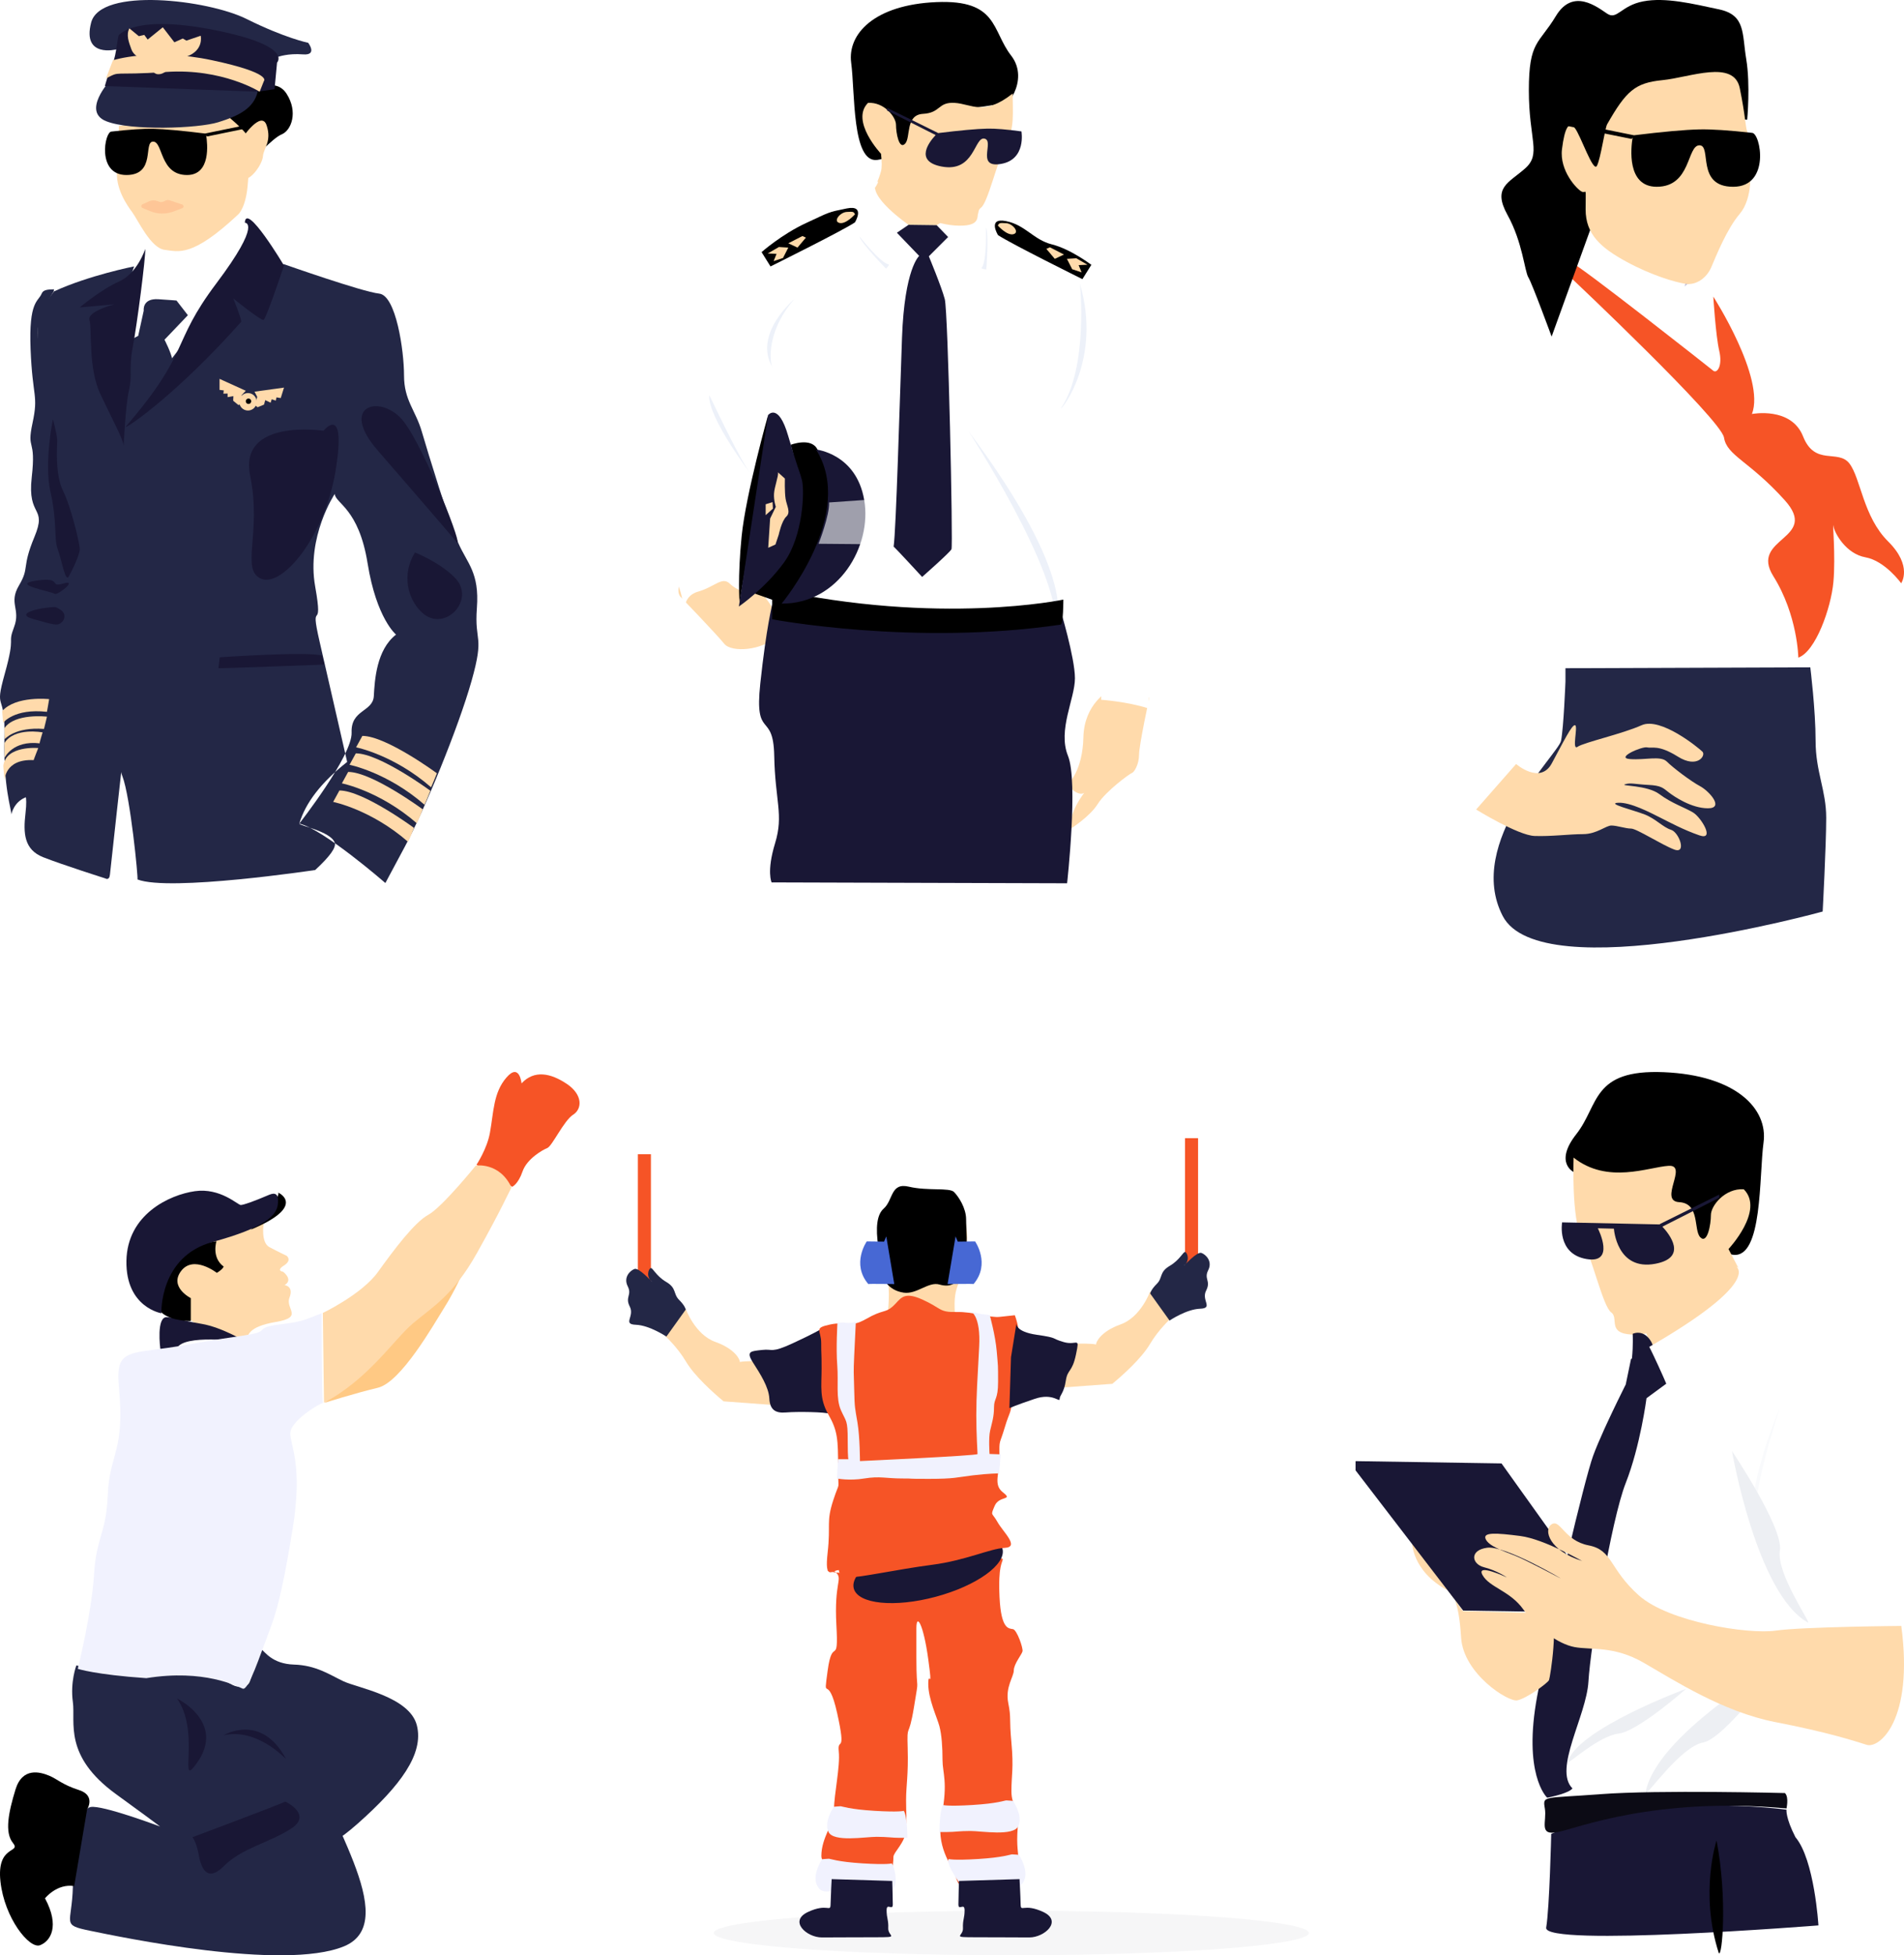 <svg xmlns="http://www.w3.org/2000/svg" xmlns:xlink="http://www.w3.org/1999/xlink" width="979px" height="1005px" viewBox="0 0 979 1005"><title>Group</title><defs><filter x="-0.0%" y="0.0%" width="100.0%" height="100.0%" filterUnits="objectBoundingBox" id="filter-1"><feGaussianBlur stdDeviation="0"></feGaussianBlur></filter><filter x="-0.0%" y="0.0%" width="100.0%" height="100.0%" filterUnits="objectBoundingBox" id="filter-2"><feGaussianBlur stdDeviation="0"></feGaussianBlur></filter><filter x="-0.0%" y="0.0%" width="100.0%" height="100.0%" filterUnits="objectBoundingBox" id="filter-3"><feGaussianBlur stdDeviation="0"></feGaussianBlur></filter><filter x="0.0%" y="0.0%" width="100.0%" height="100.0%" filterUnits="objectBoundingBox" id="filter-4"><feGaussianBlur stdDeviation="0"></feGaussianBlur></filter><filter x="-0.0%" y="0.0%" width="100.0%" height="100.0%" filterUnits="objectBoundingBox" id="filter-5"><feGaussianBlur stdDeviation="0"></feGaussianBlur></filter><filter x="0.0%" y="0.0%" width="100.0%" height="100.0%" filterUnits="objectBoundingBox" id="filter-6"><feGaussianBlur stdDeviation="0"></feGaussianBlur></filter><filter x="0.0%" y="0.0%" width="100.0%" height="100.0%" filterUnits="objectBoundingBox" id="filter-7"><feGaussianBlur stdDeviation="0"></feGaussianBlur></filter><filter x="0.0%" y="0.0%" width="100.0%" height="100.0%" filterUnits="objectBoundingBox" id="filter-8"><feGaussianBlur stdDeviation="0"></feGaussianBlur></filter><filter x="0.0%" y="0.0%" width="100.0%" height="100.0%" filterUnits="objectBoundingBox" id="filter-9"><feGaussianBlur stdDeviation="0"></feGaussianBlur></filter><filter x="0.0%" y="-0.0%" width="100.0%" height="100.0%" filterUnits="objectBoundingBox" id="filter-10"><feGaussianBlur stdDeviation="0"></feGaussianBlur></filter><filter x="0.0%" y="-0.0%" width="100.0%" height="100.0%" filterUnits="objectBoundingBox" id="filter-11"><feGaussianBlur stdDeviation="0"></feGaussianBlur></filter><filter x="-0.0%" y="0.0%" width="100.0%" height="100.0%" filterUnits="objectBoundingBox" id="filter-12"><feGaussianBlur stdDeviation="0"></feGaussianBlur></filter><filter x="0.0%" y="0.0%" width="100.0%" height="100.0%" filterUnits="objectBoundingBox" id="filter-13"><feGaussianBlur stdDeviation="0"></feGaussianBlur></filter><filter x="-0.0%" y="0.0%" width="100.0%" height="100.0%" filterUnits="objectBoundingBox" id="filter-14"><feGaussianBlur stdDeviation="0"></feGaussianBlur></filter></defs><g id="Page-1" stroke="none" stroke-width="1" fill="none" fill-rule="evenodd"><g id="Page-10.1---PostPortrait" transform="translate(-42, -29)"><g id="Group" transform="translate(42, 29)"><g id="Illustrations-1" transform="translate(0, 0)"><g id="Group-85-Copy-2"><path d="M74.414,127.289 C74.414,127.289 78.58,119.646 78.328,125.194 C78.075,130.742 76.052,141.081 84.902,149.529 C86.42,150.411 88.189,149.907 90.591,146.503 C92.993,143.098 118.911,125.194 126.37,120.655 L122.956,131.498 L84.144,196.81 C75.357,213.735 68.838,224.937 64.588,230.416 C60.337,235.895 58.768,235.118 59.881,228.084 L74.414,127.289 Z" id="Stroke-51" fill="#FFFFFF"></path><path d="M146.069,135.807 C146.069,135.807 186.273,149.994 194.954,150.908 C203.634,151.824 207.746,180.197 207.746,193.011 C207.746,205.824 213.686,210.858 216.884,221.841 C220.082,232.825 231.047,268.519 235.615,279.045 C240.185,289.57 246.581,294.146 245.211,312.451 C243.839,330.757 249.322,325.722 242.469,349.977 C235.615,374.231 218.254,416.334 208.203,435.095 L198.153,453.859 C198.153,453.859 166.225,426.069 153.89,423.323 C153.89,423.323 181.248,388.419 180.791,376.52 C180.334,364.622 191.756,365.994 192.213,357.757 C192.67,349.519 193.584,333.96 203.634,326.18 C203.634,326.18 193.584,317.943 189.016,289.57 C184.446,261.198 172.567,258.909 172.11,253.875 C172.11,253.875 157.49,275.841 162.059,301.469 C166.628,327.095 158.861,306.045 164.344,329.841 C169.826,353.638 178.506,391.621 178.506,391.621 C165.276,402.011 157.071,412.578 153.89,423.323 C153.598,424.312 169.966,427.253 172.11,433.083 C172.996,435.492 169.646,440.191 162.059,447.181 C162.059,447.181 87.132,458.435 70.685,452.028 C71.142,451.571 67.03,409.469 62.918,398.944 C58.806,388.419 67.486,368.739 63.374,333.503 C59.263,298.265 64.745,288.197 66.116,278.129 C67.486,268.061 62.461,222.756 64.745,218.638 C67.03,214.519 115.915,136.265 146.069,135.807 Z" id="Stroke-1" fill="#232746" filter="url(#filter-1)"></path><path d="M73.904,159.652 C73.904,159.652 73.005,153.238 81.433,153.8 C89.86,154.363 90.76,154.476 90.76,154.476 L96.603,162.015 L84.579,174.618 C84.579,174.618 88.063,181.257 88.625,184.97 L64.818,230.087 C62.49,227.569 61.501,222.331 61.849,214.372 C62.197,206.412 63.996,193.161 67.245,174.618 L71.064,172.618 L73.904,159.652 Z" id="Stroke-49" fill="#232746" filter="url(#filter-2)"></path><path d="M27.574,149.848 L21.458,159.591 C16.711,171.529 21.656,185.258 23.04,194.808 C24.425,204.359 29.963,220.077 29.369,233.606 C28.776,247.137 34.709,255.891 38.468,269.818 C42.226,283.746 41.83,282.95 37.083,293.495 C32.337,304.041 34.314,313.988 33.919,320.156 C33.523,326.324 30.754,327.319 31.743,330.901 C32.731,334.483 28.579,341.646 27.194,350.002 C25.809,358.359 21.656,379.449 17.898,389.198 C14.14,398.947 14.14,409.492 14.14,409.492 C7.019,411.682 5.833,418.645 5.833,418.645 C5.833,415.661 1.679,404.518 2.272,379.449 C2.866,354.379 -3.266,366.715 2.471,346.221 C8.207,325.728 3.657,331.697 7.218,322.345 C10.777,312.995 4.25,310.209 9.789,300.857 C15.327,291.506 10.975,292.103 17.7,275.986 C24.425,259.87 13.942,266.238 16.316,245.346 C18.689,224.453 13.547,232.214 16.711,217.49 C19.876,202.766 16.711,204.557 15.723,179.488 C14.733,154.418 19.678,155.214 21.458,150.836 C22.235,148.927 24.63,148.759 27.791,148.714 L27.574,149.848 Z" id="Stroke-5" fill="#232746" filter="url(#filter-3)"></path><path d="M68.952,136.93 C68.952,136.93 45.854,141.477 27.834,149.745 L19.503,160.595 L19.073,186.853 L27.847,280.756 L18.494,364.04 L12.356,407.58 C12.356,407.58 14.297,407.916 13.102,418.065 C11.908,428.214 12.356,436.721 22.209,440.601 C32.061,444.482 54.155,451.496 54.155,451.496 C54.155,451.496 56.244,452.839 56.543,449.407 C56.841,445.975 63.26,388.514 63.26,388.514 L68.634,313.145 L69.082,239.417 L56.393,203.448 L49.527,166.883 L62.514,155.54 L68.952,136.93 Z" id="Stroke-7" fill="#232746" filter="url(#filter-4)"></path><path d="M74.692,127.951 C74.692,127.951 70.681,140.493 61.255,144.674 C51.83,148.855 41,158.013 41,158.013 L58.849,156.42 C58.849,156.42 44.61,160.004 46.014,164.583 C47.417,169.161 45.212,189.07 51.629,202.608 C58.047,216.146 63.261,225.702 63.462,228.689 C63.662,231.675 64.264,209.576 66.269,200.816 C68.275,192.057 66.068,189.867 68.275,178.32 C70.481,166.772 74.893,132.53 74.692,127.951 Z" id="Stroke-9" fill="#191735"></path><polygon id="Stroke-11" fill="#FFDAAB" points="112.89 194.732 112.89 200.403 115.046 200.668 114.867 202.352 117.024 202.264 117.024 204.124 119.99 203.592 119.9 205.985 122.596 208.2 124.123 207.492 124.303 203.061 126.37 200.846"></polygon><polygon id="Stroke-13" fill="#FFDAAB" points="146.027 199.221 144.351 204.598 142.136 204.257 141.816 205.903 139.704 205.226 139.155 206.99 136.373 205.67 135.755 207.963 132.428 209.323 131.125 208.231 132.257 203.981 130.863 201.312"></polygon><path d="M131.986,206.517 C131.986,208.996 129.975,211.006 127.493,211.006 C125.012,211.006 123,208.996 123,206.517 C123,204.037 125.012,202.027 127.493,202.027 C129.975,202.027 131.986,204.037 131.986,206.517 Z" id="Stroke-15" fill="#FFDAAB"></path><path d="M129.178,206.236 C129.178,207.01 128.549,207.639 127.774,207.639 C126.998,207.639 126.37,207.01 126.37,206.236 C126.37,205.461 126.998,204.833 127.774,204.833 C128.549,204.833 129.178,205.461 129.178,206.236 Z" id="Stroke-17" fill="#000000"></path><path d="M224.658,397.464 C224.658,397.464 198.561,378.24 186.318,378.24 L183.096,384.118 C183.096,384.118 202.427,387.931 221.597,404.613 C221.757,404.772 224.658,397.464 224.658,397.464 Z" id="Stroke-19" fill="#FFDAAB"></path><path d="M221.288,406.442 C221.288,406.442 195.191,387.219 182.948,387.219 L179.726,393.097 C179.726,393.097 199.057,396.91 218.227,413.592 C218.387,413.752 221.288,406.442 221.288,406.442 Z" id="Stroke-21" fill="#FFDAAB"></path><path d="M217.356,415.983 C217.356,415.983 191.259,396.759 179.016,396.759 L175.795,402.637 C175.795,402.637 195.125,406.45 214.296,423.132 C214.456,423.291 217.356,415.983 217.356,415.983 Z" id="Stroke-23" fill="#FFDAAB"></path><path d="M212.863,425.523 C212.863,425.523 186.766,406.299 174.523,406.299 L171.301,412.178 C171.301,412.178 190.632,415.99 209.802,432.672 C209.962,432.831 212.863,425.523 212.863,425.523 Z" id="Stroke-25" fill="#FFDAAB"></path><path d="M2.336,401.248 C2.336,401.248 2.205,389.948 17.314,390.693 C17.184,390.817 19.658,384.484 19.658,384.484 C19.658,384.484 2.987,382.994 1.685,393.673 C1.945,396.281 2.336,401.248 2.336,401.248 Z" id="Stroke-27" fill="#FFDAAB"></path><path d="M2.247,381.94 L2.372,389.464 C2.372,389.464 6.504,380.436 20.402,382.066 C20.151,382.066 21.904,376.443 21.904,376.443 C21.904,376.443 7.505,373.665 2.247,381.94 Z" id="Stroke-29" fill="#FFDAAB"></path><path d="M2.247,374.282 L2.424,379.923 C2.424,379.923 7.627,373.508 22.614,374.669 C22.614,374.798 24.151,368.349 24.151,368.349 C24.151,368.349 7.627,366.414 2.247,374.282 Z" id="Stroke-31" fill="#FFDAAB"></path><path d="M1.123,365.491 L1.637,371.506 C1.637,371.506 7.161,363.987 24.118,365.867 C24.118,366.243 25.274,359.351 25.274,359.351 C25.274,359.351 8.189,357.472 1.123,365.491 Z" id="Stroke-33" fill="#FFDAAB"></path><path d="M194.629,232.007 C194.629,232.007 230.099,272.84 234.668,278.487 C239.238,284.135 219.001,231.573 207.686,216.803 C196.37,202.034 173.303,207.898 194.629,232.007 Z" id="Stroke-35" fill="#191735"></path><path d="M213.367,283.96 C213.367,283.96 226.329,289.031 234.084,297.17 C244.768,308.384 228.576,325.346 217.104,314.952 C209.528,308.089 206.414,295.187 213.367,283.96 Z" id="Stroke-37" fill="#191735"></path><path d="M166.342,221.409 C166.342,221.409 122.592,214.818 128.626,244.473 C134.66,274.126 123.496,292.997 134.359,297.49 C145.221,301.984 167.246,275.625 172.678,241.178 C178.108,206.731 166.342,221.409 166.342,221.409 Z" id="Stroke-39" fill="#191735"></path><path d="M28.246,305.237 C25.318,303.689 4.961,300.38 18.836,298.409 C32.711,296.436 24.737,302.201 32.552,299.926 C40.367,297.65 29.681,305.996 28.246,305.237 Z" id="Stroke-41" fill="#191735"></path><path d="M28.484,312.02 C21.905,312.02 6.553,315.177 17.049,318.167 C27.545,321.159 29.268,321.49 30.834,320.494 C32.401,319.496 33.497,318.167 33.027,315.841 C32.557,313.515 28.484,312.02 28.484,312.02 Z" id="Stroke-43" fill="#191735"></path><path d="M27.21,215.496 C27.21,215.496 22.532,237.924 25.98,252.96 C29.426,267.994 27.703,277.114 29.673,282.29 C31.643,287.465 33.58,299.529 35.336,296.339 C37.093,293.148 41,285.247 41,282.29 C41,279.332 36.568,260.6 32.382,252.22 C28.195,243.84 29.426,229.052 29.426,226.34 C29.426,223.629 27.21,215.496 27.21,215.496 Z" id="Stroke-45" fill="#191735"></path><path d="M112.954,337.855 C112.954,337.855 157.414,334.749 165.556,336.923 C165.556,337.234 166.808,341.582 166.808,341.582 C166.808,341.582 118.59,343.446 112.329,343.446 L112.954,337.855 Z" id="Stroke-47" fill="#191735"></path><path d="M129.181,47.217 C129.181,47.217 141.346,38.86 147.348,48.181 C153.353,57.502 149.877,66.984 144.822,69.073 C139.766,71.162 130.919,82.126 129.181,80.68 C127.443,79.233 115.699,62.273 115.699,62.273 L129.181,47.217 Z" id="Stroke-81" fill="#000000"></path><path d="M61.08,64.745 C61.08,64.745 61.416,77.179 60.242,86.924 C59.069,96.669 65.271,105.406 68.119,109.271 C70.968,113.136 77.505,127.586 84.712,128.426 C91.919,129.266 98.791,132.458 122.59,110.111 C122.59,110.111 126.613,106.583 127.45,93.981 C128.289,81.379 130.97,75.163 127.283,69.786 C123.595,64.409 113.204,56.68 113.204,56.68 L61.08,64.745 Z" id="Stroke-55" fill="#FFDAAB"></path><path d="M56.408,41.624 C56.408,41.624 41.997,57.259 54.579,62.293 C67.162,67.326 101.898,66.041 112.223,62.828 C122.546,59.615 130.612,55.76 132.548,46.872 C132.548,46.872 124.806,41.517 103.297,42.266 C81.788,43.016 69.743,40.767 63.828,40.981 C57.913,41.195 56.408,41.624 56.408,41.624 Z" id="Stroke-71" fill="#232746" filter="url(#filter-5)"></path><path d="M59.946,25.37 C59.946,25.37 42.086,29.993 46.868,11.6 C51.65,-6.794 106.993,-0.113 126.715,9.72 C146.439,19.553 158.479,22.012 158.479,22.012 C158.479,22.012 163.462,28.567 155.781,27.952 C148.1,27.338 143.117,29.182 143.117,29.182 L59.946,25.37 Z" id="Stroke-73" fill="#232746" filter="url(#filter-6)"></path><path d="M53.918,44.23 C53.918,44.23 56.072,36.366 58.011,32.273 C59.95,28.179 60.381,18.159 61.242,17.836 C62.104,17.513 69.644,7.387 110.359,15.466 C151.074,23.547 142.457,32.165 142.457,32.165 L141.164,45.847 L132.224,47.14" id="Stroke-75" fill="#191735"></path><path d="M66.514,14.572 L71.382,18.593 L74.195,17.941 L75.927,20.332 L83.717,14.03 L89.667,21.744 L93.996,19.788 L95.835,20.875 L103.192,18.375 C103.192,18.375 105.031,25.873 95.835,29.132 C94.645,29.784 93.022,34.674 87.828,34.892 C86.855,35 84.582,38.369 81.12,38.151 C77.658,37.934 75.71,31.197 75.71,31.197 C75.71,31.197 69.274,29.976 67.596,25.438 C66.189,21.636 64.783,17.941 66.514,14.572 Z" id="Stroke-77" fill="#FFDAAB"></path><path d="M58.077,30.983 C58.077,30.983 78.269,24.405 109.138,30.983 C140.008,37.561 135.714,41.6 135.714,41.6 L133.509,47.14 C133.509,47.14 114.36,35.022 85.464,36.984 C56.568,38.946 62.487,36.176 54.479,40.331 L58.077,30.983 Z" id="Stroke-79" fill="#FFDAAB"></path><path d="M125.897,114.481 C125.897,114.481 135.047,114.023 111.256,145.634 C87.465,177.244 98.445,179.993 64.589,219.391 C65.046,220.307 91.583,201.983 124.066,165.333 C124.066,163.5 119.948,153.422 119.948,153.422 C119.948,153.422 134.132,164.875 135.504,164.417 C136.876,163.958 146.027,136.471 146.027,136.471 C146.027,136.471 126.354,103.486 125.897,114.481 Z" id="Stroke-3" fill="#191735"></path></g><g id="Group-3" transform="translate(54, 62)"><path d="M19.221,43.047 L22.649,41.486 C24.02,40.862 25.586,40.824 26.986,41.382 L27.678,41.657 C28.619,42.032 29.683,41.929 30.534,41.382 C31.392,40.83 32.454,40.697 33.421,41.021 L39.674,43.111 C40.197,43.287 40.48,43.853 40.305,44.377 C40.21,44.661 39.992,44.888 39.712,44.994 L35.274,46.682 C31.358,48.171 27.022,48.105 23.153,46.5 L19.252,44.881 C18.742,44.669 18.5,44.084 18.712,43.574 C18.809,43.34 18.991,43.152 19.221,43.047 Z" id="Path-30" fill="#F65426" opacity="0.151"></path><path d="M80.936,0.566 L80.936,2.313 L52.449,8.142 L52.015,7.593 C52.673,11.662 54.535,27.951 42.174,27.951 C28.049,27.951 29.92,10.786 24.732,10.786 C19.544,10.786 26.319,27.951 10.978,27.951 C-4.362,27.951 -0.232,5.621 3.317,5.621 C12.694,4.568 19.832,4.095 24.732,4.202 C30.618,4.33 39.658,5.157 51.852,6.681 L51.452,6.631 L80.936,0.566 Z" id="Combined-Shape" fill="#000000"></path><path d="M70.428,9.117 C70.428,9.117 80.418,-5.741 83.114,2.479 C85.809,10.697 81.528,14.174 81.21,18.284 C80.893,22.394 75.185,30.455 71.538,29.981 C67.891,29.506 67.326,30.048 67.213,28.434 C67.098,26.82 67.732,11.645 70.428,9.117 Z" id="Stroke-83" fill="#FFDAAB"></path></g></g><g id="Illustrations-9" transform="translate(470, 227.5) scale(-1, 1) translate(-470, -227.5)translate(341, 1)"><ellipse id="Oval-Copy-1063" fill="#FFDAAB" cx="130.5" cy="110" rx="22.5" ry="16"></ellipse><g id="Group-21"><g id="Group-20-Copy" transform="translate(73.586, 0)"><path d="M10.922,52.432 C9.416,57.179 -4.52,40.468 5.509,27.572 C15.539,14.675 12.195,-1.277 43.956,0.081 C75.715,1.439 89.757,16.372 87.751,31.305 C85.745,46.238 87.416,82.892 74.378,81.195 C61.34,79.498 49.639,62.189 49.639,62.189 L34.565,55.969 L10.922,52.432 Z" id="Stroke-1" fill="#000000"></path><path d="M4.737,47.075 C4.737,56.79 3.57,64.707 8.194,73.432 C12.818,82.158 17.441,103.202 21.038,105.768 C24.634,108.334 18.983,115.007 30.285,115.52 C41.588,116.033 56.085,110.367 58.139,103.182 C60.194,95.996 79.092,103.182 79.092,103.182 C75.644,96.144 73.417,90.736 72.412,86.957 C71.933,85.151 71.933,82.183 72.412,78.051 C72.412,78.051 88.339,61.114 79.092,51.875 C70.872,51.362 64.707,59.061 64.707,63.167 C64.707,67.273 63.166,75.998 60.083,72.919 C57,69.84 60.083,58.034 50.836,57.521 C41.588,57.008 43.299,51.361 34.565,51.875 C25.831,52.387 19.636,58.88 4.737,47.075 Z" id="Stroke-3" fill="#FFDAAB"></path><path d="M69.314,54.416 L69.314,55.807 L44.314,68.415 C47.34,71.624 55.625,81.851 41.279,84.594 C24.195,87.86 24.529,69.079 19.205,70.258 C16.863,70.777 17.482,73.789 17.793,76.809 L17.833,77.221 C18.173,80.922 17.823,84.465 10.74,83.258 C-2.375,81.024 0.206,66.544 0.206,66.544 C7.812,65.508 13.641,65.032 17.693,65.116 C23.228,65.232 31.781,66.008 43.35,67.445 L43.259,67.433 L43.151,67.31 L69.314,54.416 Z" id="Combined-Shape" fill="#191735"></path></g><g id="Pilote-Copy" transform="translate(129, 272.683) scale(-1, 1) translate(-129, -272.683)translate(0, 92.365)"><path d="M9.302,213.798 C9.302,213.798 27.567,232.757 31.371,237.515 C35.176,242.274 51.345,240.846 57.765,233.947 C64.184,227.047 57.765,223.24 57.765,223.24 C57.765,223.24 56.575,218.957 53.722,215.388 C50.869,211.82 49.205,204.206 47.064,204.445 C44.924,204.682 41.357,207.537 40.644,206.586 C39.931,205.634 34.462,202.303 34.462,202.303 C34.462,202.303 35.736,198.519 32.841,197.794 C29.944,197.069 18.531,192.786 11.636,201.59 C4.74,210.392 9.302,213.798 9.302,213.798" id="Fill-1" fill="#FFDAAB"></path><path d="M228.906,261.838 C228.906,261.838 216.473,268.368 216.064,285.545 C215.656,302.721 208.708,308.855 208.299,309.673 C207.89,310.491 213.204,316.217 216.473,314.172 C216.473,314.172 208.299,324.396 209.525,332.575 C209.525,332.575 219.334,326.44 223.422,319.897 C227.509,313.354 239.77,304.357 240.997,303.948 C242.222,303.539 244.675,299.449 244.675,294.542 C244.675,289.634 249.988,265.097 249.988,265.097 L228.906,261.838 Z" id="Stroke-31" fill="#FFDAAB"></path><path d="M109.906,0.142 C109.906,0.142 113.376,-2.123 102.814,11.465 C92.252,25.052 90.441,8.898 70.072,24.599 C49.703,40.301 39.895,41.207 27.373,68.533 C14.849,95.859 22.242,105.22 8.814,121.827 C-4.615,138.435 8.814,141.907 1.873,171.497 C-5.068,201.089 9.417,196.258 10.775,222.679 C11.379,222.98 8.964,213.318 17.867,210.751 C26.769,208.185 30.239,202.75 34.313,206.675 C38.387,210.601 43.517,211.204 43.517,211.204 L54.984,173.159 C54.984,173.159 70.072,164.251 67.658,212.261 C68.111,222.074 66.452,224.49 84.255,230.529 C102.06,236.568 107.944,241.248 115.941,240.191 C123.938,239.135 117.902,243.211 129.37,243.06 C140.837,242.909 146.722,240.946 156.529,240.946 C166.336,240.946 175.993,237.776 187.611,234.606 C199.229,231.435 210.244,228.717 206.472,208.788 C202.7,188.86 203.303,168.78 203.756,151.871 C204.208,134.962 204.208,144.322 204.208,144.322 C204.208,144.322 209.036,149.908 209.942,161.986 C210.847,174.064 211.753,182.67 215.978,189.766 C220.202,196.861 220.202,200.183 220.202,208.638 C220.202,217.092 223.22,216.941 223.068,232.19 C222.918,247.438 230.462,229.472 227.897,243.966 C225.332,258.459 225.181,266.31 225.181,266.31 C225.181,266.31 238.459,267.216 249.323,270.688 C249.775,270.688 250.077,252.571 251.586,249.099 C253.095,245.626 257.772,232.492 257.47,221.772 C257.168,211.053 260.035,187.501 254.905,193.389 C254.905,193.389 250.832,143.718 246.908,129.678 C242.985,115.637 239.213,89.519 231.971,73.515 C224.729,57.511 223.974,42.565 200.437,34.111 C176.898,25.656 164.375,21.731 158.792,12.521 C153.21,3.312 154.862,1.082 154.862,1.082 C154.862,1.082 151.999,16.232 140.609,22.378 C133.595,22.486 126.166,22.188 126.166,22.188 C126.166,22.188 104.022,6.935 109.906,0.142 Z" id="Stroke-5" fill="#FFFFFF"></path><path d="M52.211,20.951 C52.211,20.951 46.512,11.753 56.441,13.777 C66.369,15.8 64.915,15.532 77.404,21.318 C89.893,27.104 100.2,36.221 100.2,36.221 L95.604,43.58 C95.604,43.58 58.83,25.367 52.211,20.951 Z" id="Stroke-9" fill="#000000" transform="translate(75.392, 28.533) scale(-1, 1) translate(-75.392, -28.533)"></path><path d="M89.277,16.785 C89.277,16.785 94.006,22.121 97.326,21.215 C100.647,20.309 96.923,15.778 93.604,15.577 C90.283,15.376 89.981,15.376 89.277,16.785 Z" id="Stroke-11" fill="#FFDAAB" transform="translate(93.95, 18.4) scale(-1, 1) translate(-93.95, -18.4)"></path><polygon id="Stroke-13" fill="#FFDAAB" transform="translate(68.852, 30.93) scale(-1, 1) translate(-68.852, -30.93)" points="64.324 28.766 68.651 33.9 73.38 31.685 66.135 27.96"></polygon><polygon id="Stroke-15" fill="#FFDAAB" transform="translate(59.041, 37.223) scale(-1, 1) translate(-59.041, -37.223)" points="53.759 33.9 56.475 39.236 61.305 40.847 59.797 37.122 64.324 36.92 58.588 33.598"></polygon><path d="M126.166,22.188 L120.166,26.26 L131.633,38.187 C131.633,38.187 124.088,44.415 122.795,80.221 C121.501,116.027 119.777,178.58 118.483,187.639 C118.052,186.776 133.142,203.169 133.142,203.169 C133.142,203.169 147.369,190.659 148.231,188.933 C149.094,187.207 146.507,66.848 144.783,60.376 C143.058,53.906 136.591,38.375 136.591,38.375 L146.507,28.453 L140.609,22.378 L126.166,22.188 Z" id="Stroke-7" fill="#191735"></path><path d="M172.16,27.483 C172.16,27.483 166.461,18.284 176.39,20.308 C186.318,22.331 190.363,29.874 199.924,32.266 C209.485,34.658 220.149,42.752 220.149,42.752 L215.553,50.111 C215.553,50.111 178.78,31.898 172.16,27.483 Z" id="Stroke-9" fill="#000000"></path><path d="M172.068,22.571 C172.068,22.571 176.797,27.907 180.118,27.001 C183.438,26.095 179.715,21.564 176.395,21.363 C173.074,21.162 172.772,21.162 172.068,22.571 Z" id="Stroke-11" fill="#FFDAAB"></path><polygon id="Stroke-13" fill="#FFDAAB" points="197.021 34.552 201.347 39.686 206.076 37.472 198.832 33.746"></polygon><polygon id="Stroke-15" fill="#FFDAAB" points="207.586 39.686 210.302 45.022 215.132 46.633 213.623 42.908 218.15 42.706 212.415 39.385"></polygon><path d="M165.942,23.596 C165.942,23.596 166.551,41.073 163.708,44.324 C163.505,44.934 166.145,45.137 166.145,45.137 C166.145,45.137 167.567,26.441 165.942,23.596 Z" id="Stroke-17" fill="#EDF1F9"></path><path d="M109.101,25.09 C109.101,25.09 109.716,42.563 106.873,45.813 C106.67,46.422 109.311,46.626 109.311,46.626 C109.311,46.626 110.728,27.936 109.101,25.09 Z" id="Stroke-17-Copy" fill="#EDF1F9" transform="translate(108.372, 35.858) scale(-1, 1) rotate(40) translate(-108.372, -35.858)"></path><path d="M214.278,52.453 C214.278,52.453 218.746,95.534 204.529,116.466 C204.733,117.482 225.652,91.267 214.278,52.453 Z" id="Stroke-19" fill="#EDF1F9"></path><path d="M67.479,60.309 C67.479,60.309 46.043,78.221 56.172,95.427 C55.701,95.662 51.225,79.164 67.479,60.309 Z" id="Stroke-21" fill="#EDF1F9"></path><path d="M45.808,151.286 C45.808,151.286 22.959,121.588 23.666,109.804 C23.902,109.568 39.212,143.272 45.808,151.286 Z" id="Stroke-23" fill="#EDF1F9"></path><path d="M156.845,128.046 C156.845,128.046 203.652,199.762 201.824,228.302 C202.189,227.57 214.622,205.251 156.845,128.046 Z" id="Stroke-25" fill="#EDF1F9"></path><path d="M56.197,216.766 C56.197,216.766 53.059,228.68 49.922,258.002 C46.786,287.325 56.646,271.748 57.094,295.115 C57.542,318.482 62.023,325.354 57.542,340.017 C53.059,354.677 55.749,360.176 55.749,360.176 L207.68,360.634 C207.68,360.634 213.506,308.402 208.127,295.115 C202.75,281.828 211.714,265.791 211.714,255.254 C211.714,244.715 204.094,219.516 204.094,219.516 C204.094,219.516 136.869,236.927 105.496,228.221 C74.124,219.516 56.197,216.766 56.197,216.766 Z" id="Stroke-27" fill="#191735"></path><path d="M56.012,209.312 L56.012,224.931 C56.012,224.931 128.882,238.78 204.405,227.688 C205.754,227.688 205.754,214.824 205.754,214.824 C205.754,214.824 142.176,228.302 56.012,209.312 Z" id="Stroke-29" fill="#000000"></path><path d="M53.926,119.987 C53.926,119.987 42.483,160.776 40.337,182.244 C38.192,203.712 39.264,216.235 39.264,216.235 C39.264,216.235 54.283,128.574 53.926,119.987 Z" id="Stroke-33" fill="#000000"></path><path d="M65.546,135.259 C65.546,135.259 76.163,131.159 79.329,137.682 C79.702,138.241 100.934,168.617 61.635,216.884 L46.922,211.666 C46.922,211.666 78.771,177.935 65.546,135.259 Z" id="Stroke-35" fill="#000000"></path><path d="M53.926,119.987 C53.926,119.987 59.214,113.268 64.243,130.6 C69.272,147.931 69.83,147.745 71.32,153.335 C72.81,158.927 71.879,182.222 62.194,195.639 C52.51,209.057 38.914,218.376 38.914,218.376 L53.926,119.987 Z" id="Stroke-37" fill="#191735"></path><path d="M78.584,137.682 C78.584,137.682 99.258,139.732 103.355,163.585 C107.452,187.44 90.132,217.071 60.89,216.884 C60.89,216.884 99.444,170.667 78.584,137.682 Z" id="Stroke-39" fill="#191735"></path><path d="M85.283,164.89 L104.07,163.586 C104.07,163.586 105.93,181.29 101.652,186.321 L79.888,186.135 C79.888,186.135 85.655,171.413 85.283,164.89 Z" id="Stroke-41" fill="#F9FAFC" opacity="0.599"></path><path d="M57.91,167.126 C57.91,167.126 56.793,163.958 56.979,160.418 C57.165,156.877 59.4,151.286 59.028,149.422 L62.566,152.59 C62.566,152.59 62.38,159.486 62.939,163.027 C63.498,166.567 65.733,169.922 63.311,172.158 C60.89,174.394 59.4,181.476 59.4,181.476 L57.724,186.508 L53.999,188.185 L54.984,173.158 L56.821,169.371 L57.91,167.126 Z" id="Stroke-43" fill="#FFDAAB"></path><polygon id="Stroke-45" fill="#FFDAAB" points="52.695 171.413 52.695 165.822 56.234 164.704 56.42 168.058"></polygon></g></g><path d="M94.702,105.333 C98.29,107.868 92.651,114.461 103.929,114.968 C115.207,115.475 129.672,109.877 131.722,102.777 C133.772,95.678 137,93.631 137,93.631 C119.511,92.287 107.584,91.773 101.218,92.091 C92.716,92.515 93.575,104.537 94.702,105.333 Z" id="Stroke-3-Copy" fill="#FFDAAB"></path></g><g id="Illustrations-2" transform="translate(0, 551)"><path d="M135.559,78 C135.559,78 133.992,87.609 138.519,90.012 C143.047,92.414 147.401,94.473 147.401,94.473 C147.401,94.473 150.361,96.704 146.008,99.449 C141.654,102.195 145.545,102.65 145.545,102.65 C145.545,102.65 151.061,106.727 146.332,109.523 C146.332,109.523 151.166,110.041 148.854,115.943 C146.542,121.846 156.421,125.988 141.813,128.473 C127.204,130.959 127.415,135.619 126.784,138 C126.784,138 103.366,132.219 98.417,127.757 L87,115.943 L87,94.473 L135.559,78 Z" id="Stroke-13" fill="#FFDAAB"></path><path d="M82.424,142.185 C82.424,142.185 80.211,125.493 85.901,126.012 C91.592,126.53 92.962,127.671 103.605,129.433 C114.249,131.196 127,138.971 127,138.971 C127,138.971 98.231,134.617 91.803,140.837 C85.374,147.057 82.424,142.185 82.424,142.185 Z" id="Stroke-15" fill="#191735"></path><path d="M39.263,305 C39.263,305 36.032,313.472 37.468,323.853 C38.905,334.234 32.441,351.417 59.729,371.225 C87.017,391.033 81.99,387.692 81.99,387.692 C81.99,387.692 52.428,376.595 46.564,377.788 C40.7,378.981 37.947,399.505 37.468,418.835 C36.99,438.166 31.245,438.286 46.325,441.388 C61.405,444.491 145.604,462.227 176.857,449.397 C208.109,436.567 163.988,379.289 161.231,351.796 C158.473,324.302 157.554,318.804 131.358,318.804 C121.727,318.804 114.694,309.997 103.85,308.798 C85.193,306.734 61.534,311.049 39.263,305 Z" id="Stroke-17" fill="#232746" filter="url(#filter-7)"></path><path d="M91,322 C91,322 118.263,335.191 99.279,357.686 C92.881,365.267 102.478,338.271 91,322 Z" id="Stroke-19" fill="#191735"></path><path d="M99,393.288 C99,393.288 140.538,377.761 146.718,375 C146.718,375 160.793,381.556 149.807,388.802 C138.822,396.048 124.404,398.808 115.135,408.124 C105.865,417.441 103.119,407.78 102.09,401.914 C101.06,396.048 99,393.288 99,393.288 Z" id="Stroke-21" fill="#191735"></path><path d="M115,340.897 C115,340.897 134.269,329.139 147,353 C146.312,352.654 132.204,337.093 115,340.897 Z" id="Stroke-23" fill="#191735"></path><path d="M111,311.087 C111,311.087 125.761,320.683 128.507,313.143 C131.253,305.604 133.313,296.35 134.686,297.036 C136.059,297.722 139.835,304.233 151.163,304.576 C162.491,304.918 169.357,309.716 176.566,313.143 C183.774,316.57 210.55,321.026 214.326,335.762 C218.102,350.498 205.744,366.948 184.118,386.14 C162.491,405.331 168.327,390.595 168.327,390.595 L147.044,336.105 L111,311.087 Z" id="Stroke-25" fill="#232746" filter="url(#filter-8)"></path><path d="M44.774,379.082 C44.774,379.082 49.409,371.902 40.654,369.083 C31.899,366.262 29.581,363.442 25.204,361.647 C20.826,359.852 11.556,357.032 7.951,368.826 C4.345,380.62 2.285,390.876 6.663,396.26 C11.04,401.644 -1.835,397.029 0.225,416.003 C2.285,434.976 15.161,450.872 20.568,448.821 C25.976,446.77 30.869,439.078 23.144,424.72 C23.144,424.72 29.2,416.999 38.146,418.424 L44.774,379.082 Z" id="Stroke-27" fill="#000000"></path><path d="M263.358,59 C263.358,59 266.416,57.692 268.668,51.149 C270.918,44.605 278.923,40.075 281.425,39.068 C283.927,38.062 289.93,24.974 294.683,21.954 C299.435,18.934 299.685,11.635 291.431,6.099 C283.176,0.562 274.671,-1.2 268.167,5.847 C268.167,5.847 267.166,-4.975 260.413,2.827 C253.659,10.629 253.882,20.346 251.908,31.266 C250.407,39.572 245,47.685 245,47.685 L263.358,59 Z" id="Stroke-54" fill="#F65426"></path><path d="M40,306.758 C40,306.758 47.166,277.996 48.36,258.222 C49.554,238.449 54.567,238.005 55.443,216.915 C56.295,196.385 64.333,194.806 61.145,162.112 C59.063,140.761 66.872,145.572 96.133,140.179 C125.393,134.786 132.559,135.385 134.948,132.389 C137.336,129.393 149.876,129.992 157.64,126.997 L165.403,124 C165.403,124 165.403,165.346 166,170.139 C164.805,170.139 149.279,179.127 149.279,185.718 C149.279,192.31 155.848,201.897 150.474,234.853 C145.099,267.81 142.114,277.996 137.933,288.782 C133.753,299.568 127.782,318.143 124.796,316.945 C121.811,315.746 105.09,306.758 75.232,311.552 C48.957,309.754 40,306.758 40,306.758 Z" id="Stroke-58" fill="#F1F2FE"></path><path d="M129,81 C129,81 144.825,64.518 143.01,62 C143.269,62 158.056,68.867 129,81 Z" id="Stroke-1" fill="#000000"></path><path d="M138,110.392 C138,110.392 141.214,101.879 145.714,103.124 L147,105.824 C147,105.824 141,107.901 140.143,110.808 C139.286,113.714 138,110.392 138,110.392 Z" id="Stroke-7" fill="#FFDAAB"></path><path d="M111.293,87 C111.293,87 108.615,95.322 115,99.99 C114.588,101.411 111.498,103.237 111.498,103.237 C111.498,103.237 99.553,93.901 93.168,102.223 C86.784,110.544 98.111,116.227 98.111,116.227 L98.111,127.999 C98.111,127.999 88.421,128.147 83.38,123.913 C78.339,119.678 86.99,89.435 111.293,87 Z" id="Stroke-3" fill="#000000"></path><path d="M82.973,124 C82.973,124 81.85,94.869 109.176,87.399 C136.501,79.93 142.101,73.742 142.849,68.14 C143.598,62.538 141.469,61.801 138.372,63.124 C130.51,66.482 125.271,68.352 123.773,68.352 C122.276,68.352 113.292,59.388 100.192,61.256 C87.091,63.124 65.38,73.207 65.006,97.11 C64.631,121.012 82.973,124 82.973,124 Z" id="Stroke-5" fill="#191735"></path><path d="M167,170 C167,170 182.38,165.134 194.286,162.293 C206.191,159.451 222.933,129.9 228.513,120.996 C234.094,112.093 238,103 238,103 L167,170 Z" id="Stroke-9" fill="#FFC984"></path><path d="M166,123.839 C166,123.839 186.087,114.249 194.326,102.785 C202.564,91.32 213.156,77.21 220.217,73.388 C227.278,69.566 244.638,48.106 244.638,48.106 C244.638,48.106 256.821,46.117 263,59.345 C262.411,60.227 257.583,71.036 245.226,93.083 C232.869,115.131 221.983,121.011 212.273,129.242 C202.564,137.473 189.481,157.845 166.6,170 L166,123.839 Z" id="Stroke-11" fill="#FFDAAB"></path></g><g id="Illustrations-8" transform="translate(322, 585)"><g id="Group-8" transform="translate(45, 216)"><ellipse id="Oval" fill-opacity="0.3" fill="#E0E0E5" filter="url(#filter-9)" cx="153" cy="192.53" rx="153" ry="11.47"></ellipse><path d="M91.97,158.348 C91.97,158.348 55.32,162.836 55.32,153.044 C55.32,143.253 61.836,136.725 61.836,128.973 C61.836,121.222 65.093,106.942 64.279,99.19 C63.464,91.438 68.351,101.638 63.464,79.606 C58.577,57.575 56.135,75.527 58.577,57.575 C61.021,39.624 64.279,56.351 63.057,34.32 C61.836,12.289 66.315,11.065 63.057,7.393 C59.799,3.721 49.619,7.801 76.903,7.801 C104.187,7.801 88.305,12.697 106.223,7.801 C124.14,2.905 127.399,2.089 133.506,2.089 C139.615,2.089 148.574,-1.175 148.574,0.457 C148.574,2.089 146.13,3.313 146.945,20.04 C147.759,36.768 151.831,35.952 153.868,36.36 C155.904,36.768 159.161,46.152 158.754,47.784 C158.347,49.415 154.275,54.311 154.275,57.575 C154.275,60.839 149.795,66.143 151.424,74.303 C153.053,82.463 151.831,81.647 153.053,94.702 C154.275,107.758 153.053,111.43 153.053,119.589 C153.053,127.749 157.126,127.341 156.311,137.949 C155.496,148.556 156.718,150.596 156.718,156.716 C156.718,162.836 160.383,166.916 152.646,167.324 C144.909,167.732 138.393,168.956 133.914,168.956 C129.435,168.956 126.991,171.404 124.548,164.06 C122.104,156.716 113.96,148.556 117.218,131.829 C120.476,115.102 117.625,110.206 117.625,103.678 C117.625,97.15 117.218,90.622 115.996,86.135 C114.775,81.647 110.295,72.263 110.295,64.511 C110.295,56.759 112.738,69.815 110.295,51.863 C107.851,33.912 104.187,27.792 104.187,35.952 L104.187,51.048 C104.187,71.447 105.816,58.799 102.965,76.343 C100.114,93.886 99.3,83.687 99.708,97.558 C100.114,111.43 98.893,116.733 98.893,124.077 C98.893,131.421 99.3,133.053 98.893,139.581 C98.486,146.108 92.377,151.004 92.377,153.452 C92.377,155.9 91.97,158.348 91.97,158.348 Z" id="Stroke-1" fill="#F65426"></path><path d="M117.903,126.746 C117.903,126.746 120.018,127.531 132.975,126.746 C145.932,125.96 149.635,124.388 150.427,124.388 C151.221,124.388 153.865,124.65 153.865,124.65 C153.865,124.65 159.108,132.154 156.619,137.572 C154.129,142.989 137.735,140.107 131.918,140.107 C126.1,140.107 123.985,140.631 120.018,140.631 L116.052,140.631 C116.052,140.631 116.052,129.366 117.903,126.746 Z" id="Stroke-21" fill="#F1F2FE"></path><path d="M120.799,154.505 C120.799,154.505 122.92,155.302 135.911,154.505 C148.902,153.707 152.613,152.113 153.409,152.113 C154.204,152.113 156.856,152.379 156.856,152.379 C156.856,152.379 162.112,159.993 159.616,165.49 C157.121,170.986 153.065,168.346 147.232,168.346 C141.399,168.346 137.313,169.347 133.336,169.347 C132.084,169.347 131.099,169.338 130.336,169.326 C128.901,169.303 127.568,168.597 126.74,167.423 C124.281,163.935 119.395,156.517 120.799,154.505 Z" id="Stroke-22" fill="#F1F2FE"></path><path d="M97.705,129.743 C97.705,129.743 95.59,130.529 82.633,129.743 C69.676,128.957 65.974,127.385 65.181,127.385 C64.387,127.385 61.743,127.647 61.743,127.647 C61.743,127.647 56.5,135.151 58.989,140.569 C61.478,145.986 77.873,143.105 83.691,143.105 C89.508,143.105 91.623,143.628 95.59,143.628 L99.557,143.628 C99.557,143.628 99.557,132.363 97.705,129.743 Z" id="Stroke-23" fill="#F1F2FE"></path><path d="M91.541,156.753 C91.541,156.753 89.435,157.55 76.532,156.753 C63.63,155.956 59.944,154.361 59.154,154.361 C58.364,154.361 55.73,154.627 55.73,154.627 C55.73,154.627 50.51,162.241 52.988,167.738 C55.467,173.234 59.495,170.594 65.288,170.594 C71.081,170.594 75.141,171.595 79.09,171.595 C80.333,171.595 88.048,171.586 88.806,171.574 C90.231,171.551 91.555,170.845 92.378,169.671 C94.819,166.184 92.936,158.765 91.541,156.753 Z" id="Stroke-24" fill="#F1F2FE"></path><path d="M126.079,165.794 C126.079,166.83 125.799,174.371 125.799,177.858 C125.799,181.346 128.979,176.727 128.979,180.875 C128.979,185.022 127.95,185.776 128.137,190.111 C128.324,194.448 121.589,194.73 134.967,194.73 C148.344,194.73 154.518,194.824 162.283,194.824 C170.047,194.824 179.496,186.436 169.392,181.723 C159.289,177.01 157.886,182.194 157.792,177.764 C157.699,173.334 157.231,164.851 157.231,164.851 L126.079,165.794 Z" id="Stroke-25" fill="#191735"></path><path d="M91.778,165.794 C91.778,166.83 92.059,174.371 92.059,177.858 C92.059,181.346 88.878,176.727 88.878,180.875 C88.878,185.022 89.907,185.776 89.72,190.111 C89.533,194.448 96.268,194.73 82.891,194.73 C69.514,194.73 63.339,194.824 55.575,194.824 C47.81,194.824 38.362,186.436 48.465,181.723 C58.568,177.01 59.972,182.194 60.065,177.764 C60.159,173.334 60.626,164.851 60.626,164.851 L91.778,165.794 Z" id="Stroke-26" fill="#191735"></path></g><g id="Group-8-Copy"><ellipse id="Oval" fill="#191735" transform="translate(155.224, 221.246) rotate(-15) translate(-155.224, -221.246)" cx="155.224" cy="221.246" rx="39.565" ry="14.995"></ellipse><g id="Group-27"><path d="M134.424,90.733 C134.424,90.733 135.993,76.763 134.087,72.707 C132.182,68.651 127.024,52.09 132.518,41.838 C138.011,31.586 144.961,27.53 153.705,27.305 C162.449,27.08 177.471,31.699 175.004,55.808 C172.538,79.917 167.045,72.143 169.399,94.901 C169.063,96.816 134.424,90.733 134.424,90.733 Z" id="Stroke-1" fill="#FFDAAB"></path><path d="M68.167,114.59 C68.167,114.59 60.512,114.474 58.424,115.054 C58.54,114.008 56.22,108.431 45.782,104.713 C35.343,100.995 30.588,87.749 30.588,87.749 L20.149,101.808 C20.149,101.808 26.296,107.385 30.704,114.822 C35.112,122.259 44.738,130.857 50.073,135.273 L76.866,137.248 L68.167,114.59 Z" id="Stroke-14" fill="#FFDAAB"></path><polygon id="Stroke-15" fill="#F65426" points="5.97 76.499 12.687 76.499 12.687 8.25 5.97 8.25"></polygon><path d="M30.597,88.105 C30.597,88.105 30.328,86.24 27.192,83.132 C24.056,80.024 26.027,77.094 20.561,73.897 C15.095,70.7 13.572,66.26 12.496,66.793 C11.421,67.326 9.987,71.322 13.392,73.897 C12.765,73.453 6.493,66.437 4.252,67.237 C2.012,68.036 -1.573,71.499 0.757,76.117 C3.087,80.734 -0.766,81.534 1.833,86.595 C4.432,91.657 -2.11,95.653 4.97,95.92 C12.048,96.186 20.636,101.998 20.636,101.998 L30.597,88.105 Z" id="Stroke-16" fill="#232746" filter="url(#filter-10)"></path><path d="M99.983,98.248 C99.983,98.248 96.642,100.337 85.504,105.479 C74.368,110.619 75.481,108.21 69.913,108.852 C64.344,109.495 61.321,109.335 65.139,115.279 C68.958,121.224 73.254,127.972 73.572,133.756 C73.89,139.541 76.595,141.468 82.163,140.986 C87.732,140.505 102.623,140.706 104.803,141.73 C106.983,142.754 99.983,98.248 99.983,98.248 Z" id="Stroke-20" fill="#191735"></path><path d="M231.833,105.59 C231.833,105.59 239.488,105.474 241.575,106.054 C241.46,105.009 243.779,99.432 254.218,95.713 C264.657,91.995 269.412,78.749 269.412,78.749 L279.851,92.809 C279.851,92.809 273.703,98.386 269.296,105.822 C264.889,113.259 255.262,121.857 249.926,126.273 L223.134,128.248 L231.833,105.59 Z" id="Stroke-9" fill="#FFDAAB"></path><path d="M109.345,222.003 C105.827,222.003 101.894,227.815 103.55,213.076 C105.205,198.337 102.722,197.507 106.448,186.09 C110.173,174.672 108.931,183.184 108.931,169.067 C108.931,154.951 108.724,150.384 103.964,142.081 C99.204,133.777 100.445,127.757 100.445,118.415 C100.445,109.074 100.239,112.188 100.239,105.338 C100.239,98.487 96.099,97.656 104.792,95.788 C113.484,93.92 114.726,97.864 123.419,92.882 C132.112,87.9 133.146,89.976 137.079,86.446 C141.011,82.917 142.046,78.35 152.188,82.917 C162.329,87.485 160.673,89.56 169.78,89.353 C178.886,89.145 186.751,92.467 192.132,91.844 C197.513,91.221 199.79,91.013 199.79,91.013 C199.79,91.013 204.344,102.016 201.032,112.81 C197.72,123.605 198.962,120.491 198.549,131.286 C198.135,142.081 197.307,139.589 194.616,148.724 C191.926,157.857 191.718,154.536 191.926,163.462 C192.132,172.389 188.407,177.994 193.788,182.145 C199.169,186.297 191.718,183.599 189.442,188.996 C187.165,194.393 187.993,192.11 190.89,197.3 C193.788,202.489 202.481,210.17 194.616,210.585 C186.751,211 174.747,217.021 157.155,219.304 C139.562,221.587 119.9,225.947 114.519,225.739 C109.138,225.531 109.345,222.003 109.345,222.003 Z" id="Stroke-3" fill="#F65426"></path><path d="M177.454,89.249 C177.454,89.249 182.315,91.485 181.47,107.188 C180.624,122.892 179.99,132.867 179.99,142.416 C179.99,151.966 180.624,161.515 180.624,162.365 C180.624,163.213 120.172,165.972 120.172,165.972 C120.172,165.972 120.172,153.876 118.903,146.236 C117.635,138.596 117.424,139.021 117.212,129.259 C117.001,119.497 116.79,121.406 117.212,111.857 C117.635,102.307 118.058,94.342 118.058,94.342 C118.058,94.342 115.769,95.442 111.484,94.742 L108.595,94.942 C108.595,94.942 107.797,107.796 108.495,116.699 C109.193,125.603 107.698,133.705 110.388,139.807 C113.079,145.909 113.875,144.609 113.875,155.212 C113.875,165.816 114.274,165.016 114.274,165.016 L108.894,165.016 L108.347,174.919 C108.347,174.919 114.573,176.219 122.444,174.919 C130.315,173.619 133.802,174.919 141.674,174.919 C149.545,174.919 142.073,175.119 155.524,175.119 C168.975,175.119 169.871,174.319 178.141,173.319 C186.411,172.318 191.74,172.318 191.74,172.318 L192.537,162.515 L186.809,162.315 C186.809,162.315 186.212,154.212 187.109,150.311 C188.005,146.409 189.101,143.308 189.101,138.407 C189.101,133.505 191.194,134.505 191.194,125.303 C191.194,116.099 191.194,117.699 190.496,109.497 C189.799,101.293 186.909,90.94 186.909,90.94 L182.226,90.341 L177.454,89.249 Z" id="Stroke-5" fill="#F1F2FE"></path><path d="M200.638,95.248 C200.638,95.248 199.82,99.446 211.158,101.079 C222.496,102.712 218.055,102.829 224.951,104.811 C231.847,106.794 233.25,101.546 231.263,111.109 C229.276,120.671 226.938,118.456 226.003,124.753 C225.068,131.051 222.847,132.101 222.847,134.083 C222.847,136.066 219.458,130.817 210.106,133.966 C200.755,137.115 197.015,138.748 197.015,138.748 L197.833,112.625 L200.638,95.248 Z" id="Stroke-7" fill="#191735"></path><polygon id="Stroke-11" fill="#F65426" points="287.313 68.249 294.03 68.249 294.03 0 287.313 0"></polygon><path d="M269.403,79.855 C269.403,79.855 269.672,77.99 272.808,74.882 C275.945,71.774 273.973,68.844 279.439,65.647 C284.905,62.45 286.429,58.01 287.504,58.543 C288.579,59.076 290.013,63.072 286.608,65.647 C287.235,65.203 293.508,58.188 295.748,58.987 C297.988,59.786 301.573,63.249 299.243,67.867 C296.913,72.485 300.767,73.284 298.167,78.345 C295.569,83.407 302.11,87.404 295.031,87.67 C287.952,87.936 279.364,93.748 279.364,93.748 L269.403,79.855 Z" id="Stroke-13" fill="#232746" filter="url(#filter-11)"></path></g><g id="Group-5" transform="translate(128.892, 24.589)" fill="#000000"><path d="M3.44,11.664 C8.484,7.219 6.903,-1.919 16.456,0.359 C26.008,2.636 37.303,0.7 39.657,3.094 C42.011,5.486 45.867,11.352 45.867,17.163 C45.867,22.975 46.958,30.038 45.111,36.611 C44.058,40.36 44.058,54.068 32.179,50.642 C26.483,49 20.547,55.784 13.788,54.817 C-1.944,52.568 0.747,31.365 0.747,31.365 C-0.82,21.193 0.078,14.626 3.44,11.664 Z" id="Stroke-3"></path></g><path d="M133.713,50.511 L132.572,53.17 L123.677,53.059 C123.677,53.059 115.581,64.585 124.476,75.002 C124.362,74.78 137.817,75.002 137.817,75.002 L133.713,50.511 Z" id="Stroke-18" fill="#4768D4" filter="url(#filter-12)"></path><path d="M169.334,50.511 L170.474,53.17 L179.368,53.059 C179.368,53.059 187.464,64.585 178.57,75.002 C178.684,74.78 165.228,75.002 165.228,75.002 L169.334,50.511 Z" id="Stroke-19" fill="#4768D4" filter="url(#filter-13)"></path></g></g><g id="Illustrations-6" transform="translate(697, 551)"><path d="M149,132.383 L153.349,148 C189.891,126.675 206.661,113.752 203.658,109.23 C200.656,104.709 197.333,101.299 193.69,99 L149,132.383 Z" id="Path-3" fill="#FFDAAB"></path><path d="M207.217,123 C207.217,123 207.469,127.537 219.304,130.056 C231.14,132.578 280.496,175.169 277.223,205.412 C273.949,235.654 281,289.839 281,291.855 C281,293.872 265.135,287.823 229.378,285.807 C222.326,288.579 240.161,325.112 238.221,339.352 C236.281,353.592 229.167,378.836 222.7,376.894 C216.232,374.952 205.237,371.068 158.024,371.068 C110.811,371.068 92.701,374.304 92.701,374.304 C92.701,374.304 92.055,330.937 95.289,317.344 C98.523,303.751 105.637,241.613 105.637,241.613 L83,232.551 C83,232.551 99.816,210.543 99.816,182.063 C99.816,153.583 130.86,128.338 130.86,128.338 L149.159,134.278 L153.754,142.475 L207.217,123 Z" id="Stroke-11" fill="#FFFFFF"></path><path d="M112.365,51.529 C112.365,51.529 101.802,46.817 113.539,31.898 C125.276,16.977 121.363,-1.477 158.53,0.094 C195.696,1.664 212.127,18.94 209.78,36.217 C207.433,53.493 209.389,95.897 194.131,93.934 C178.873,91.971 165.18,71.946 165.18,71.946 L157.747,53.885 L112.365,51.529 Z" id="Stroke-1" fill="#000000"></path><path d="M112.114,44 C112.114,44 110.907,75.33 116.338,85.571 C121.768,95.813 127.199,120.515 131.423,123.527 C135.647,126.54 129.01,134.372 142.285,134.975 C155.56,135.577 176.68,125.335 179.093,116.901 C181.507,108.465 198.402,103.646 198.402,103.646 L191.764,90.993 C191.764,90.993 210.47,71.112 199.61,60.267 C189.955,59.664 182.713,68.702 182.713,73.521 C182.713,78.342 180.903,88.583 177.283,84.969 C173.662,81.354 177.283,67.497 166.421,66.894 C155.56,66.292 171.249,47.615 160.991,48.218 C150.733,48.82 129.613,57.857 112.114,44 Z" id="Stroke-3" fill="#FFDAAB"></path><path d="M187,63 L187,64.638 L157.773,79.489 C161.31,83.269 170.996,95.316 154.224,98.546 C134.25,102.393 132.837,80.525 132.837,80.525 L124.565,80.323 L124.577,80.344 C124.935,81.051 133.742,98.696 118.714,96.116 C103.38,93.484 106.205,77.286 106.205,77.286 L156.548,78.344 L156.413,78.187 L187,63 Z" id="Combined-Shape" fill="#191735"></path><path d="M218,173 C218,173 199.062,217.14 205.238,236 C205.238,236 201.533,224.363 218,173 Z" id="Stroke-13" fill="#F9FAFC"></path><path d="M170,317 C170,317 113.04,338.017 109,354.992 C109.808,355.395 125.159,341.249 135.258,340.037 C145.358,338.825 170,317 170,317 Z" id="Stroke-15" fill="#EDEFF3"></path><path d="M218,304 C218,304 153.57,341.056 149,370.985 C149.914,371.697 167.279,346.756 178.702,344.618 C190.126,342.48 218,304 218,304 Z" id="Stroke-15-Copy" fill="#EDEFF3"></path><path d="M247.905,205.435 C247.905,205.435 182.993,242.485 178.395,272.419 C179.316,273.131 196.807,248.189 208.317,246.053 C219.827,243.917 247.905,205.435 247.905,205.435 Z" id="Stroke-15-Copy-2" fill="#EDEFF3" transform="translate(213.15, 238.935) rotate(-70) translate(-213.15, -238.935)"></path><path d="M142.503,134.539 C149.954,131.652 153.948,141.245 152.944,142.624 L161,159.294 L149.601,167.668 C149.601,167.668 146.433,192.188 138.905,211.293 C131.376,230.398 120.768,295.558 119.742,313.298 C118.715,331.038 101.603,358.331 111.528,368.224 C109.753,370.583 101.33,372.432 99.078,372.891 L98.747,372.957 C98.602,372.985 98.523,373 98.523,373 L98.508,372.986 C98.025,372.524 86.012,360.589 93.39,320.803 C100.919,280.206 117.688,209.587 122.137,197.305 C123.471,193.621 125.516,188.844 127.725,183.961 L128.168,182.984 C128.391,182.495 128.615,182.005 128.84,181.516 L129.291,180.539 C132.975,172.572 136.757,164.938 138.256,161.938 L138.428,161.594 C138.615,161.221 138.753,160.946 138.836,160.781 L138.922,160.61 L141.643,147.497 L142.107,147.288 C142.468,143.809 142.567,140.616 142.575,138.295 L142.575,137.607 C142.568,135.701 142.503,134.539 142.503,134.539 Z" id="Combined-Shape" fill="#191735"></path><path d="M29.002,241 C29.002,241 28.408,256.498 47.738,266.631 C50.414,269.612 53.09,272.294 54.28,290.772 C55.47,309.251 78.369,323.855 83.127,322.961 C87.885,322.067 98.889,314.02 99.483,312.53 C100.078,311.04 104.836,281.235 99.483,278.255 L55.172,277.063 L29.002,241 Z" id="Stroke-21" fill="#FFDAAB"></path><polygon id="Stroke-23" fill="#191735" points="0 200 0 204.745 55.317 276.814 130 278 75.05 201.186"></polygon><path d="M280.608,284.712 C280.608,284.712 230.111,285.114 215.973,287.124 C201.835,289.135 161.033,282.701 145.682,269.033 C130.332,255.364 132.351,245.716 119.828,243.303 C107.306,240.891 105.285,229.634 100.842,232.448 C96.399,235.263 99.63,246.117 116.596,251.344 C117.001,251.746 97.207,240.087 84.683,238.479 C72.161,236.87 65.293,236.469 66.91,240.087 C68.525,243.705 75.797,246.117 81.856,248.529 C87.915,250.941 103.67,259.384 105.285,260.188 C106.902,260.993 77.009,243.303 67.717,244.509 C58.426,245.716 59.638,252.952 66.101,254.559 C72.565,256.168 77.816,259.786 77.816,259.786 C77.816,259.786 61.658,252.147 65.293,258.581 C68.929,265.012 79.431,266.621 86.3,276.27 C93.167,285.918 104.074,293.958 112.557,295.566 C121.04,297.175 132.756,294.763 148.106,303.607 C163.457,312.452 188.907,328.935 215.973,334.161 C243.038,339.388 256.37,343.81 262.833,345.82 C269.297,347.83 287.071,333.357 280.608,284.712 Z" id="Stroke-25" fill="#FFDAAB"></path><path d="M100.608,391.574 C100.608,391.574 99.744,429.685 98.016,439.79 C96.287,449.895 238,438.635 238,438.635 C238,438.635 235.983,404.855 226.191,393.306 C221.006,383.201 221.582,379.159 221.582,379.159 C221.582,379.159 152.166,369.342 100.608,391.574 Z" id="Stroke-27" fill="#191735"></path><path d="M220.783,370.61 C220.783,370.61 155.746,368.915 126.105,371.175 C96.464,373.436 96.176,371.741 97.328,378.522 C98.479,385.304 93.875,392.651 103.947,390.672 C114.019,388.695 154.02,372.306 221.646,378.522 C221.359,379.087 223.086,372.871 220.783,370.61 Z" id="Stroke-29" fill="#0C0B15"></path><path d="M185.613,395 C185.613,395 176.77,421.817 186.754,452.824 C188.466,455.617 191.318,424.61 185.613,395 Z" id="Stroke-31" fill="#000000"></path><path d="M195.698,100 C195.698,100 209.255,107.722 151,141.273 C151.458,141.727 165.423,171.182 164.506,173.903 C163.589,176.622 209,121.309 209,121.309 C209,121.309 203.495,103.174 195.698,100 Z" id="Stroke-9" fill="#FFFFFF"></path></g><g id="Illustrations-7" transform="translate(650, 0)"><path d="M217.534,146.124 C217.534,146.124 214.137,157.035 218.412,165.985 C222.686,174.937 227.816,182.609 227.816,184.314 C227.816,186.019 230.38,191.987 229.952,200.085 C229.524,208.183 228.67,218.413 228.242,217.987 C227.816,217.561 214.993,209.037 214.993,188.577 C214.993,168.116 214.137,169.396 204.734,166.411 C195.331,163.428 185.073,147.23 176.952,143.821 C168.831,140.41 159,134.017 159,134.017 L164.984,111 L217.558,141.69 L217.534,146.124 Z" id="Stroke-3" stroke="#BFBED9" stroke-width="2"></path><path d="M159.237,133.836 L151.341,131 L143.598,156.33 L146.385,159.418 C146.385,159.418 120.368,177.953 109.528,180.732 C98.688,183.513 102.404,195.868 92.803,202.046 C83.202,208.224 77.318,227.685 55.636,240.659 C33.955,253.633 19.709,290.391 9.798,301.82 C-0.114,313.25 -5.688,327.15 8.869,339.197 C23.425,351.244 37.363,369.778 49.442,376.265 C61.521,382.752 72.362,400.05 81.033,403.757 C89.706,407.464 92.494,422.599 99.307,421.982 C106.121,421.365 133.997,394.799 129.35,388.621 C124.705,382.443 122.536,381.207 111.386,373.484 C100.237,365.763 93.113,362.056 86.299,352.788 C79.485,343.522 76.078,339.197 68.954,330.239 C61.83,321.282 59.353,321.282 59.664,316.956 C59.973,312.632 71.742,312.632 84.131,293.788 C96.52,274.947 110.767,268.151 110.767,268.151 C110.767,268.151 130.59,282.051 132.138,293.48 C133.686,304.909 145.456,316.339 147.004,322.208 C148.553,328.076 153.199,328.694 152.579,339.507 C151.96,350.318 142.669,347.538 161.252,347.538 C179.834,347.538 162.492,346.301 194.392,346.301 C226.294,346.301 226.912,345.067 250.452,344.757 C273.99,344.449 287,351.862 287,346.301 C287,340.741 283.282,337.035 283.282,320.972 C283.282,304.909 284.831,281.742 281.115,259.502 C277.398,237.26 282.663,213.475 273.372,204.209 C264.08,194.942 258.505,184.439 257.576,182.277 C256.646,180.114 254.788,166.523 251.382,166.214 C247.974,165.906 225.055,144.592 225.055,144.592 L217.75,145.94 L213.596,149.225 L159.237,133.836 Z" id="Stroke-5" fill="#FFFFFF"></path><path d="M154.927,350.277 C154.927,350.277 154.019,373.925 152.656,380.747 C151.293,387.569 103.116,433.046 122.659,470.793 C142.202,508.54 287.181,468.52 287.181,468.52 C287.181,468.52 289,434.411 289,420.314 C289,406.214 283.546,396.664 283.546,380.747 C283.546,364.83 280.82,343 280.82,343 L154.927,343.455 L154.927,350.277 Z" id="Stroke-9" fill="#232746" filter="url(#filter-14)"></path><path d="M158,135 C161.669,135.908 229.115,189.046 230.95,190.562 C232.783,192.078 235.839,188.232 234.005,180.349 C232.172,172.466 230.95,152.457 230.95,152.457 C230.95,152.457 257.849,194.295 250.818,212.788 C250.818,212.788 270.993,208.848 277.107,224.309 C283.221,239.771 295.143,230.677 300.95,238.256 C306.758,245.835 307.981,265.542 320.821,278.274 C333.659,291.008 327.545,299.801 327.545,299.801 C327.545,299.801 319.291,288.279 309.204,286.46 C299.117,284.641 293.309,274.03 292.697,270.392 C292.086,266.754 293.921,285.854 292.697,299.195 C291.474,312.533 283.526,334.968 274.662,338 C274.662,338 274.357,316.171 261.823,296.163 C249.29,276.153 285.972,277.366 267.631,257.052 C249.29,236.74 237.979,234.315 236.451,224.916 C234.922,215.518 158,142.983 158,142.983 L158,135 Z" id="Stroke-11" fill="#F65426"></path><path d="M248.368,61.539 C248.368,61.539 250.075,43.529 247.879,30.388 C245.683,17.246 247.636,7.755 233.969,4.835 C220.301,1.913 206.389,-1.492 194.919,0.698 C183.449,2.887 181.496,10.432 176.371,7.024 C171.246,3.618 158.8,-6.361 150.013,8.241 C141.228,22.842 136.103,20.896 136.103,46.45 C136.103,72.003 142.692,79.06 134.15,86.605 C125.608,94.149 117.311,96.339 125.119,110.454 C132.93,124.569 133.906,139.414 135.859,142.579 C137.81,145.743 147.818,173 147.818,173 L172.467,104.857 L187.597,56.428 L248.368,61.539 Z" id="Stroke-13" fill="#000000"></path><path d="M176.344,63.905 C186.121,46.749 190.708,42.581 204.794,41.196 C218.882,39.811 241.531,30.395 244.57,45.349 C247.609,60.304 247.333,64.736 248.437,67.783 C249.541,70.829 245.398,76.921 248.161,81.63 C250.922,86.338 251.2,102.124 244.57,109.878 C237.94,117.632 232.416,131.48 229.93,137.296 C227.445,143.112 221.919,146.712 216.672,145.881 C211.424,145.05 199.546,141.726 186.288,134.526 C173.03,127.326 165.295,120.402 165.295,107.663 C165.295,94.924 165.847,99.632 163.362,98.524 C160.876,97.415 151.76,87.722 153.142,76.644 C154.523,65.567 156.733,61.967 159.771,65.843 C162.81,69.72 169.161,88.83 171.096,85.23 C173.03,81.63 175.239,65.843 176.344,63.905 Z" id="Stroke-1" fill="#FFDAAB"></path><path d="M255,62 L255,64.169 L219.099,71.406 L218.553,70.726 C219.382,75.78 221.726,96 206.15,96 C188.348,96 190.706,74.689 184.169,74.689 C177.631,74.689 186.168,96 166.836,96 C147.503,96 152.707,68.277 157.18,68.277 C168.997,66.969 177.993,66.381 184.169,66.514 C191.586,66.673 202.978,67.699 218.347,69.592 L217.843,69.53 L255,62 Z" id="Combined-Shape" fill="#000000" transform="translate(204, 79) scale(-1, 1) translate(-204, -79)"></path><path d="M129.555,392.686 C129.555,392.686 141.886,403.435 147.895,392.369 C153.904,381.302 158.33,372.133 159.91,372.766 C161.491,373.398 158.014,386.045 161.176,383.832 C164.337,381.62 184.259,377.192 194.062,372.766 C203.864,368.339 223.468,384.465 225.367,386.362 C227.263,388.259 222.837,395.215 212.718,388.891 C202.6,382.567 199.437,384.781 196.908,384.149 C194.377,383.516 180.465,389.524 188.054,390.155 C195.642,390.789 203.864,388.259 207.026,391.421 C210.187,394.582 219.358,401.539 224.101,404.068 C228.845,406.597 236.75,415.45 228.213,415.45 C219.676,415.45 210.821,409.443 207.976,407.229 C205.13,405.016 204.181,403.752 197.54,403.435 C190.9,403.12 188.37,402.171 185.524,403.12 C182.677,404.068 196.908,403.435 203.232,408.178 C209.556,412.921 216.513,415.134 220.623,417.664 C224.734,420.194 232.007,432.208 223.786,429.363 C215.563,426.517 208.607,422.723 203.548,420.194 C198.489,417.664 188.37,412.289 182.046,412.605 C175.721,412.921 189.951,416.399 195.642,418.613 C201.335,420.826 205.13,425.252 209.24,426.517 C213.351,427.781 217.462,439.164 210.821,436.635 C204.181,434.106 191.532,425.884 188.686,425.884 C185.84,425.884 181.413,424.304 178.567,424.304 C175.721,424.304 170.978,428.73 164.022,428.73 C157.065,428.73 147.579,429.994 139.041,429.679 C130.504,429.363 109,416.084 109,416.084 L129.555,392.686 Z" id="Stroke-7" fill="#FFDAAB"></path></g></g></g></g></svg>